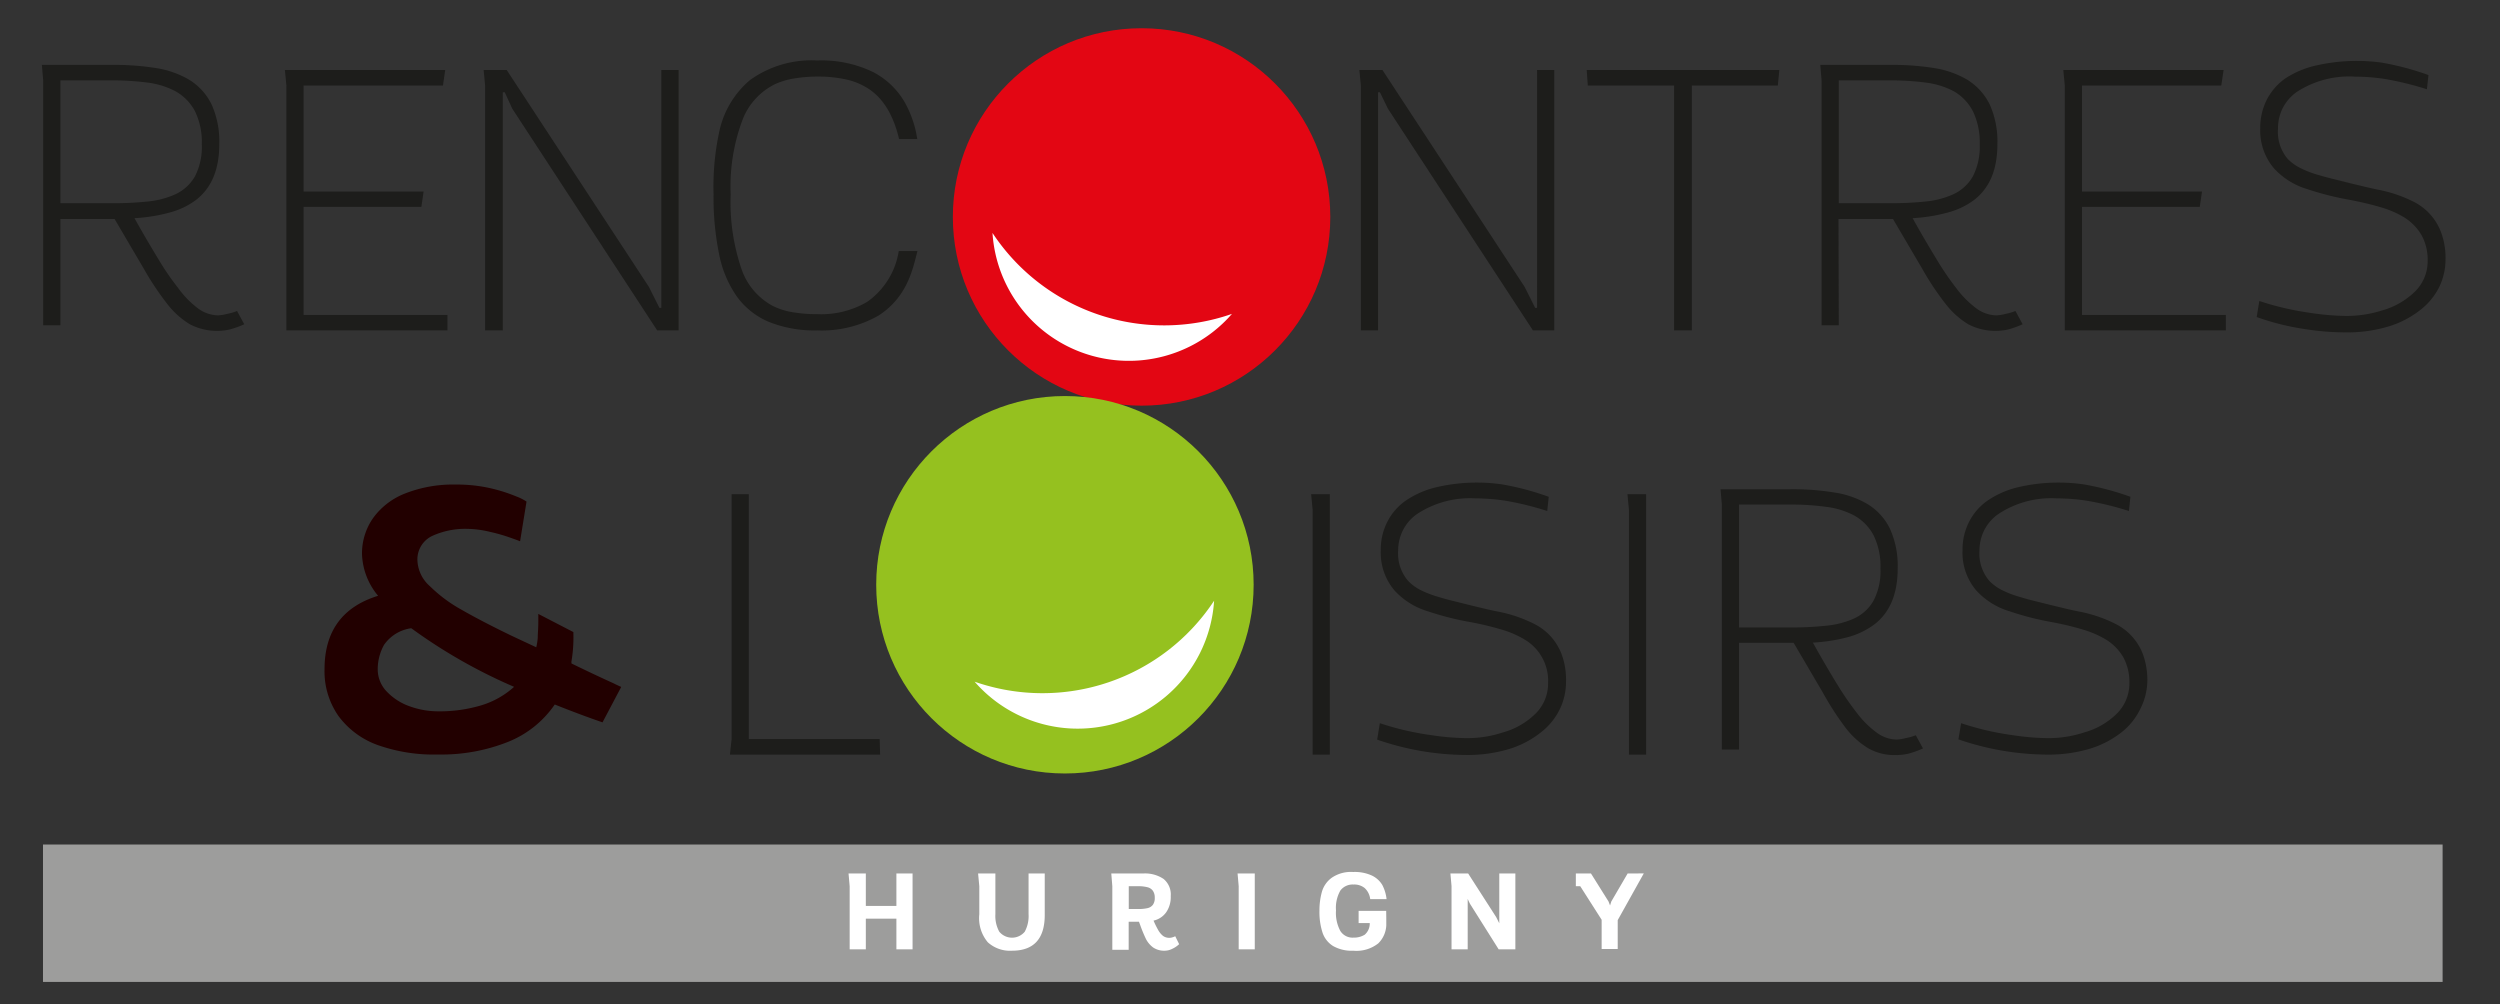 <svg xmlns="http://www.w3.org/2000/svg" viewBox="0 0 267.46 107.46"><rect x="0" y="0" width="267.46" height="107.46" fill="#333333" stroke="none"/><defs><style>.cls-1{isolation:isolate;}.cls-2{fill:#9d9d9c;}.cls-3{fill:#fff;}.cls-4{fill:#1d1d1b;}.cls-5{mix-blend-mode:multiply;}.cls-6{fill:#e30613;}.cls-7{fill:#200;}.cls-8{fill:#95c11f;}</style></defs><title>Plan de travail 1</title><g class="cls-1"><g id="Calque_1" data-name="Calque 1"><rect class="cls-2" x="4.6" y="90.35" width="256.72" height="14.7"/><path class="cls-3" d="M92.63,96.92H95.9V93.45h1.73v8.11H95.9V98.28H92.63v3.28H90.9V94.81l-.12-1.36h1.85Z"/><path class="cls-3" d="M106.49,93.45v4.37a3.46,3.46,0,0,0,.42,1.86,1.77,1.77,0,0,0,2.72,0,3.52,3.52,0,0,0,.41-1.88V93.45h1.73v4.44c0,2.54-1.17,3.82-3.5,3.82a3.53,3.53,0,0,1-2.59-.9,4,4,0,0,1-.91-3v-3l-.13-1.36Z"/><path class="cls-3" d="M119,94.81l-.11-1.36h3.4a3.55,3.55,0,0,1,2.19.58,2.15,2.15,0,0,1,.77,1.84,2.85,2.85,0,0,1-.48,1.72,2.24,2.24,0,0,1-1.36.9,10.25,10.25,0,0,0,.52,1.05,2.13,2.13,0,0,0,.5.59,1.14,1.14,0,0,0,1,.15,1.34,1.34,0,0,0,.3-.12l.42.85a2.67,2.67,0,0,1-.74.5,1.78,1.78,0,0,1-.8.2,2.1,2.1,0,0,1-1.25-.35,2.65,2.65,0,0,1-.76-.9,15.26,15.26,0,0,1-.63-1.53l-.12-.32h-1.1v3H119Zm2.75,2.44a4.36,4.36,0,0,0,1-.09,1,1,0,0,0,.59-.36,1.22,1.22,0,0,0,.2-.75,1.26,1.26,0,0,0-.2-.75,1,1,0,0,0-.58-.38,3.87,3.87,0,0,0-1-.11h-1v2.44Z"/><path class="cls-3" d="M134.24,93.45v8.11h-1.72V94.81l-.12-1.36Z"/><path class="cls-3" d="M148.31,98.26q0,.58,0,.75a2.88,2.88,0,0,1-.85,1.91,3.76,3.76,0,0,1-2.69.79,4,4,0,0,1-2.15-.5,2.7,2.7,0,0,1-1.13-1.43,7.21,7.21,0,0,1-.33-2.36,7.36,7.36,0,0,1,.26-2,2.81,2.81,0,0,1,1.05-1.51,3.62,3.62,0,0,1,2.3-.62,4.37,4.37,0,0,1,2,.38,2.59,2.59,0,0,1,1.11,1,4.24,4.24,0,0,1,.46,1.52h-1.75a1.9,1.9,0,0,0-.6-1.19,1.77,1.77,0,0,0-1.19-.37,1.64,1.64,0,0,0-1.4.64,3.73,3.73,0,0,0-.47,2.13,4.08,4.08,0,0,0,.46,2.19,1.54,1.54,0,0,0,1.41.72A2.19,2.19,0,0,0,146,100a1.57,1.57,0,0,0,.54-1.25h-1.19v-1.3h2.95Z"/><path class="cls-3" d="M157.07,93.45l3,4.67.33.66V93.45h1.72v8.11h-1.79l-3.06-4.86-.13-.26-.12-.27v5.39h-1.73V94.79l-.12-1.34Z"/><path class="cls-3" d="M175.86,93.44l-2.79,5v3.09h-1.72V98.4l-2.29-3.59h-.47V93.45h1.62l1.88,3,.16.42h0l.13-.42,1.75-3Z"/><path class="cls-4" d="M6.46,34.8H4.62V8.6L4.48,6.94H12a28.73,28.73,0,0,1,4.75.35,10.08,10.08,0,0,1,3.47,1.23,6.4,6.4,0,0,1,2.41,2.64,9.62,9.62,0,0,1,.83,4.26q0,4.09-2.53,6a8.2,8.2,0,0,1-2.79,1.32,17.73,17.73,0,0,1-3.75.6c1,1.81,1.89,3.29,2.6,4.46a28.41,28.41,0,0,0,2.06,3A10.15,10.15,0,0,0,21.19,33a3.73,3.73,0,0,0,2.12.74,5,5,0,0,0,1-.16,5.81,5.81,0,0,0,1.05-.31l.77,1.42a9.8,9.8,0,0,1-1.56.56,6.27,6.27,0,0,1-4.26-.56,8.91,8.91,0,0,1-2.46-2.23,30.63,30.63,0,0,1-2.47-3.72l-3.12-5.31H6.46Zm0-26.2V21.74h5.37a35.72,35.72,0,0,0,4.05-.19,9.33,9.33,0,0,0,2.87-.76,4.65,4.65,0,0,0,2.11-1.93,6.83,6.83,0,0,0,.73-3.4,7.56,7.56,0,0,0-.73-3.56,5.26,5.26,0,0,0-2.11-2.15,8.78,8.78,0,0,0-2.93-.91,29.18,29.18,0,0,0-4-.24Z"/><path class="cls-4" d="M30.48,7.49H47.63l-.24,1.66H32.48V20.49H45.32l-.24,1.64H32.48V33.69H47.87v1.66H30.64V9.15Z"/><path class="cls-4" d="M51.9,9.15l-.16-1.66h2.47l15.21,23.2,1.13,2.25h.2V7.49H72.6V35.35H70.31L54.8,11.62,54,9.87h-.21V35.35H51.9Z"/><path class="cls-4" d="M98.13,14.88H96.19c-.61-2.57-1.7-4.36-3.28-5.39a7.26,7.26,0,0,0-2.43-1,14.17,14.17,0,0,0-3-.3A15.26,15.26,0,0,0,85,8.39,7.94,7.94,0,0,0,82.92,9a7.11,7.11,0,0,0-3.4,3.61,20.19,20.19,0,0,0-1.35,8.18,22.09,22.09,0,0,0,1.21,8.14,7.1,7.1,0,0,0,3.24,3.77,7.37,7.37,0,0,0,2.17.7,15.31,15.31,0,0,0,2.65.21,9.76,9.76,0,0,0,5.31-1.3,8.17,8.17,0,0,0,3.4-5.45h2c-.19.77-.36,1.41-.52,1.92A10.89,10.89,0,0,1,97,30.37a8.29,8.29,0,0,1-3.06,3.42,12.29,12.29,0,0,1-6.5,1.56,13.12,13.12,0,0,1-5.15-.9,8.1,8.1,0,0,1-3.46-2.73,11.92,11.92,0,0,1-1.89-4.49,30.21,30.21,0,0,1-.6-6.44A27.8,27.8,0,0,1,77,13.86a9.88,9.88,0,0,1,3.22-5.28,11.25,11.25,0,0,1,7.23-2.11,12.63,12.63,0,0,1,6,1.26,8.37,8.37,0,0,1,3.3,3.14A11.36,11.36,0,0,1,98.13,14.88Z"/><path class="cls-4" d="M145.59,9.15l-.16-1.66h2.47l15.21,23.2,1.13,2.25h.2V7.49h1.84V35.35H164L148.48,11.62l-.85-1.75h-.2V35.35h-1.84Z"/><path class="cls-4" d="M169.87,9.15l-.12-1.66h20.61l-.16,1.66H181v26.2H179.1V9.15Z"/><path class="cls-4" d="M196.72,34.8h-1.84V8.6l-.14-1.66h7.49a28.73,28.73,0,0,1,4.75.35,10.08,10.08,0,0,1,3.47,1.23,6.46,6.46,0,0,1,2.41,2.64,9.62,9.62,0,0,1,.83,4.26q0,4.09-2.53,6a8.2,8.2,0,0,1-2.79,1.32,17.84,17.84,0,0,1-3.75.6c1,1.81,1.89,3.29,2.6,4.46a30,30,0,0,0,2.05,3A10.4,10.4,0,0,0,211.45,33a3.73,3.73,0,0,0,2.12.74,5,5,0,0,0,1-.16,5.81,5.81,0,0,0,1.05-.31l.77,1.42a9.8,9.8,0,0,1-1.56.56,6.27,6.27,0,0,1-4.26-.56,8.91,8.91,0,0,1-2.46-2.23,29.49,29.49,0,0,1-2.47-3.72l-3.12-5.31h-5.83Zm0-26.2V21.74h5.37a35.72,35.72,0,0,0,4-.19,9.33,9.33,0,0,0,2.87-.76,4.65,4.65,0,0,0,2.11-1.93,6.94,6.94,0,0,0,.73-3.4,7.69,7.69,0,0,0-.73-3.56A5.26,5.26,0,0,0,209,9.75a8.76,8.76,0,0,0-2.94-.91,29,29,0,0,0-4-.24Z"/><path class="cls-4" d="M220.74,7.49h17.15l-.25,1.66h-14.9V20.49h12.84l-.24,1.64h-12.6V33.69h15.39v1.66H220.9V9.15Z"/><path class="cls-4" d="M241.43,33.92l.28-1.72a30.42,30.42,0,0,0,5.51,1.28,27.05,27.05,0,0,0,3.77.32,12.51,12.51,0,0,0,3.89-.6,8.11,8.11,0,0,0,3.38-1.91,4.55,4.55,0,0,0,1.46-3.38,5.46,5.46,0,0,0-.65-2.75,5.59,5.59,0,0,0-1.87-1.91,10.32,10.32,0,0,0-2.44-1.06c-.92-.28-2-.54-3.33-.8a32.06,32.06,0,0,1-4.57-1.15A7.92,7.92,0,0,1,243.27,18a6.26,6.26,0,0,1-1.46-4.28,6.62,6.62,0,0,1,.7-3.05,6.28,6.28,0,0,1,2-2.29A10,10,0,0,1,247.81,7a19.59,19.59,0,0,1,7-.3,30.09,30.09,0,0,1,5,1.33l-.17,1.52a33.49,33.49,0,0,0-4.55-1.11,21.72,21.72,0,0,0-3.12-.24,10.3,10.3,0,0,0-6.26,1.64,4.9,4.9,0,0,0-1.51,1.75,4.83,4.83,0,0,0-.49,2.17A4.46,4.46,0,0,0,244.75,17a4.91,4.91,0,0,0,1.26.93,10.94,10.94,0,0,0,1.78.72c.71.21,1.44.41,2.16.58l1.56.39,1,.24c.31.08.9.22,1.78.41a14.49,14.49,0,0,1,4,1.35,6,6,0,0,1,2.89,3.3,7.87,7.87,0,0,1,.45,2.84,6.77,6.77,0,0,1-.66,2.92A7.11,7.11,0,0,1,259,33.11a10.4,10.4,0,0,1-3.44,1.81,15.4,15.4,0,0,1-4.66.64,27.86,27.86,0,0,1-4.1-.32A27.47,27.47,0,0,1,241.43,33.92Z"/><g class="cls-5"><circle class="cls-6" cx="122.13" cy="23.21" r="20.19"/><path class="cls-3" d="M131.8,33.58a14.62,14.62,0,0,1-25.62-8.66A22,22,0,0,0,131.8,33.58Z"/></g><path class="cls-7" d="M59.35,75.37a11,11,0,0,1-5,4,19.28,19.28,0,0,1-7.46,1.35,18,18,0,0,1-6.45-1,9,9,0,0,1-4.23-3.12,8.34,8.34,0,0,1-1.49-5q0-6.09,5.73-7.86a7.32,7.32,0,0,1-1.72-4.41,6.58,6.58,0,0,1,1.21-3.94,7.66,7.66,0,0,1,3.46-2.62,14,14,0,0,1,5.36-.93,16,16,0,0,1,3.74.4,17.4,17.4,0,0,1,2.76.88,5.32,5.32,0,0,1,1.07.54l-.69,4.25s-.32-.14-1-.37a18.14,18.14,0,0,0-2.22-.64A10.84,10.84,0,0,0,50,56.58a8.51,8.51,0,0,0-3.77.76A2.77,2.77,0,0,0,44.66,60,3.87,3.87,0,0,0,46,62.72a15.49,15.49,0,0,0,3.41,2.53c1.41.81,3.18,1.73,5.33,2.77l2.63,1.23a6.89,6.89,0,0,0,.16-1c0-.47.06-1,.06-1.66,0-.42,0-.72,0-.91l3.75,1.94a15.59,15.59,0,0,1-.2,3.12,1,1,0,0,0,0,.24c1.35.66,2.84,1.37,4.47,2.11.38.19.66.32.85.4l-2,3.79Q62.1,76.47,59.35,75.37ZM41.08,69a5.38,5.38,0,0,0-.67,2.6,3.42,3.42,0,0,0,1,2.42,6.2,6.2,0,0,0,2.44,1.55,8.88,8.88,0,0,0,3,.53,15.42,15.42,0,0,0,4.7-.66A9.18,9.18,0,0,0,55,73.48a56.46,56.46,0,0,1-11-6.27A4.24,4.24,0,0,0,41.08,69Z"/><path class="cls-4" d="M94.16,80.73H78.09l.18-1.66V52.87h1.84v26.2h14Z"/><path class="cls-4" d="M140.43,54.53l-.16-1.66h2V80.73h-1.84Z"/><path class="cls-4" d="M147.34,79.09l.28-1.72a30.42,30.42,0,0,0,5.51,1.28,27,27,0,0,0,3.76.32,12.19,12.19,0,0,0,3.89-.61,8,8,0,0,0,3.38-1.9,4.51,4.51,0,0,0,1.46-3.38,5.12,5.12,0,0,0-2.51-4.66,10.32,10.32,0,0,0-2.44-1.06,33,33,0,0,0-3.33-.8,30.74,30.74,0,0,1-4.58-1.16,7.88,7.88,0,0,1-3.58-2.24,6.26,6.26,0,0,1-1.46-4.28,6.5,6.5,0,0,1,.7-3.05,6.17,6.17,0,0,1,2-2.29,9.9,9.9,0,0,1,3.27-1.42,19,19,0,0,1,7-.3,29.06,29.06,0,0,1,5,1.33l-.16,1.52A31.8,31.8,0,0,0,161,53.56a21.48,21.48,0,0,0-3.11-.24A10.3,10.3,0,0,0,151.59,55a4.72,4.72,0,0,0-1.51,1.75,4.84,4.84,0,0,0-.5,2.17,4.46,4.46,0,0,0,1.08,3.24,4.91,4.91,0,0,0,1.25.93,10.81,10.81,0,0,0,1.78.71c.72.22,1.44.42,2.17.59l1.56.39,1,.24c.31.08.91.22,1.78.4a14.72,14.72,0,0,1,4,1.36,6,6,0,0,1,2.9,3.3,7.88,7.88,0,0,1,.44,2.84,6.79,6.79,0,0,1-.65,2.92,7,7,0,0,1-2,2.48,10.25,10.25,0,0,1-3.43,1.81,15.46,15.46,0,0,1-4.67.64,29.48,29.48,0,0,1-9.45-1.64Z"/><path class="cls-4" d="M174.27,54.53l-.16-1.66h2V80.73h-1.84Z"/><path class="cls-4" d="M186.05,80.19h-1.84V54l-.14-1.66h7.49a27.6,27.6,0,0,1,4.75.36,9.8,9.8,0,0,1,3.47,1.22,6.33,6.33,0,0,1,2.41,2.64,9.53,9.53,0,0,1,.83,4.27c0,2.72-.84,4.72-2.53,6a8.45,8.45,0,0,1-2.78,1.33,18.66,18.66,0,0,1-3.76.59c1,1.81,1.89,3.3,2.6,4.46a31.46,31.46,0,0,0,2.06,3,10.3,10.3,0,0,0,2.17,2.17,3.66,3.66,0,0,0,2.12.74,4.32,4.32,0,0,0,1-.16,5.46,5.46,0,0,0,1.06-.3l.77,1.41a9.8,9.8,0,0,1-1.56.56,6,6,0,0,1-1.38.15,5.68,5.68,0,0,1-2.89-.71,8.86,8.86,0,0,1-2.46-2.22A31.67,31.67,0,0,1,195,74.07l-3.11-5.3h-5.84Zm0-26.21V67.13h5.37a35.46,35.46,0,0,0,4.05-.2,9.32,9.32,0,0,0,2.88-.76,4.58,4.58,0,0,0,2.1-1.93,6.82,6.82,0,0,0,.73-3.39,7.58,7.58,0,0,0-.73-3.57,5.21,5.21,0,0,0-2.1-2.14,8.68,8.68,0,0,0-2.94-.91,27.45,27.45,0,0,0-4-.25Z"/><path class="cls-4" d="M209.52,79.09l.29-1.72a30.31,30.31,0,0,0,5.5,1.28,27.17,27.17,0,0,0,3.77.32,12.23,12.23,0,0,0,3.89-.61,8,8,0,0,0,3.38-1.9,4.55,4.55,0,0,0,1.46-3.38,5.52,5.52,0,0,0-.65-2.76,5.44,5.44,0,0,0-1.86-1.9,10.69,10.69,0,0,0-2.44-1.06c-.93-.28-2-.55-3.33-.8A30.42,30.42,0,0,1,215,65.4a7.88,7.88,0,0,1-3.58-2.24,6.21,6.21,0,0,1-1.46-4.28,6.5,6.5,0,0,1,.7-3.05,6.17,6.17,0,0,1,2-2.29,9.84,9.84,0,0,1,3.26-1.42,19,19,0,0,1,7-.3,29.3,29.3,0,0,1,5,1.33l-.16,1.52a32.12,32.12,0,0,0-4.56-1.11,21.51,21.51,0,0,0-3.12-.24A10.26,10.26,0,0,0,213.78,55a4.72,4.72,0,0,0-1.51,1.75,4.84,4.84,0,0,0-.5,2.17,4.5,4.5,0,0,0,1.07,3.24,5.15,5.15,0,0,0,1.26.93,10.46,10.46,0,0,0,1.78.71c.72.22,1.44.42,2.17.59l1.56.39,1,.24c.31.08.9.22,1.78.4a14.72,14.72,0,0,1,4,1.36,6,6,0,0,1,2.9,3.3,8.11,8.11,0,0,1,.44,2.84A6.8,6.8,0,0,1,229,75.8a7.11,7.11,0,0,1-1.95,2.48,10.35,10.35,0,0,1-3.43,1.81,15.51,15.51,0,0,1-4.67.64,29.59,29.59,0,0,1-9.46-1.64Z"/><g class="cls-5"><circle class="cls-8" cx="113.93" cy="62.56" r="20.19"/><path class="cls-3" d="M104.27,72.93a14.62,14.62,0,0,0,25.62-8.66A22,22,0,0,1,104.27,72.93Z"/></g></g></g></svg>